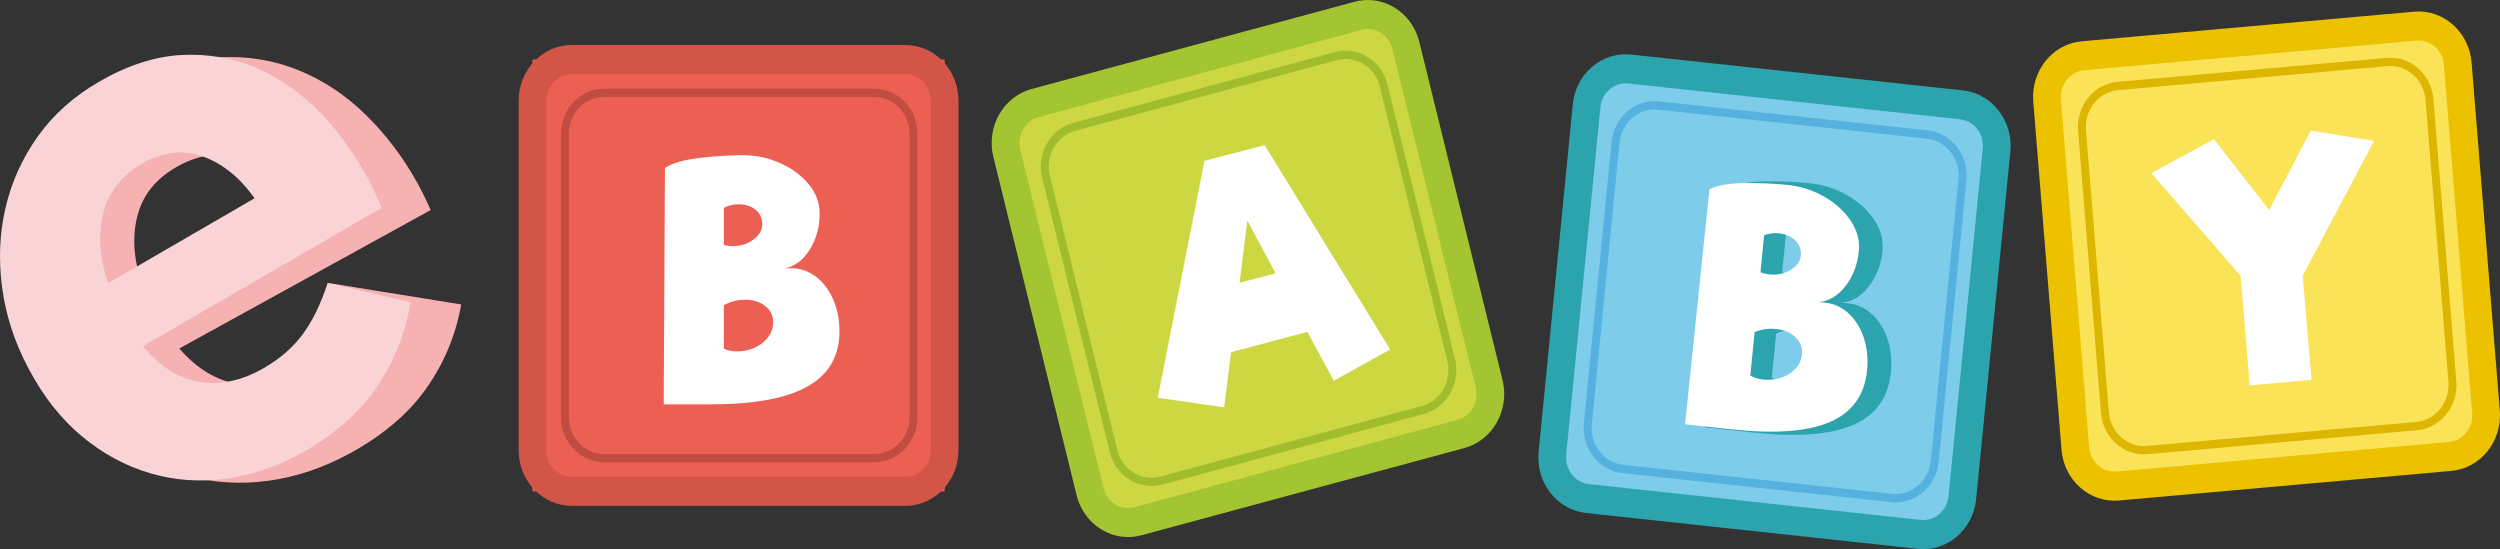 <!-- Generator: Adobe Illustrator 21.0.0, SVG Export Plug-In  -->
<svg version="1.1"
	 xmlns="http://www.w3.org/2000/svg" xmlns:xlink="http://www.w3.org/1999/xlink" xmlns:a="http://ns.adobe.com/AdobeSVGViewerExtensions/3.0/"
	 x="0px" y="0px" width="1059.874px" height="232.799px" viewBox="0 0 1059.874 232.799"
	 style="enable-background:new 0 0 1059.874 232.799;" xml:space="preserve">
<rect x="0" y="0" width="1059.874" height="232.799" fill="#333333" stroke="none"/>
<style type="text/css">
	.st0{fill:#CDD742;}
	.st1{fill:#A3C531;}
	.st2{fill:#A1BD2E;}
	.st3{fill:#7CCCEA;}
	.st4{fill:#2CA4AD;}
	.st5{fill:#55B1DF;}
	.st6{fill:#EC6054;}
	.st7{fill:#D35547;}
	.st8{fill:#C04D40;}
	.st9{fill:#FAE357;}
	.st10{fill:#ECC200;}
	.st11{fill:#DCB600;}
	.st12{fill:#FFFFFF;}
	.st13{fill:#F6B1B2;}
	.st14{fill:#FAD3D6;}
	.st15{font-family:'RifficFree-Bold';}
	.st16{font-size:140.357px;}
</style>
<defs>
</defs>
<g>
	<g>
		<path class="st0" d="M619.339,183.982l-136.925,36.986c-8.91,2.407-17.995-3.21-20.292-12.545l-35.301-143.46
			c-2.297-9.335,3.064-18.854,11.974-21.261L575.72,6.716c8.91-2.407,17.995,3.21,20.292,12.545l35.301,143.461
			C633.61,172.056,628.249,181.575,619.339,183.982z"/>
	</g>
	<g>
		<path class="st1" d="M620.807,189.948l-136.924,36.986c-12.035,3.251-24.351-4.363-27.454-16.973L421.128,66.5
			c-3.103-12.609,4.164-25.512,16.2-28.763L574.252,0.751c12.035-3.251,24.351,4.363,27.454,16.972l35.301,143.461
			C640.11,173.794,632.843,186.697,620.807,189.948z M440.263,49.668c-5.756,1.555-9.232,7.725-7.747,13.756l35.301,143.461
			c1.484,6.031,7.374,9.673,13.13,8.118l136.925-36.986c5.757-1.555,9.232-7.727,7.748-13.757L590.318,20.798
			c-1.484-6.031-7.374-9.671-13.13-8.116L440.263,49.668z"/>
	</g>
</g>
<g>
	<path class="st2" d="M603.66,175.493l-110.896,29.955c-9.793,2.645-19.814-3.55-22.338-13.81l-28.591-116.19
		c-2.525-10.26,3.388-20.758,13.181-23.403L565.913,22.09c9.793-2.645,19.813,3.549,22.338,13.809l28.59,116.189
		C619.366,162.348,613.453,172.848,603.66,175.493z M455.855,55.454c-7.998,2.16-12.828,10.736-10.766,19.115l28.591,116.189
		c2.062,8.381,10.247,13.441,18.246,11.281l110.896-29.955c7.998-2.16,12.828-10.736,10.766-19.117L584.997,36.778
		c-2.062-8.379-10.247-13.439-18.245-11.279L455.855,55.454z"/>
</g>
<g>
	<g>
		<path class="st3" d="M813.663,226.545l-140.657-15.189c-9.153-0.988-15.808-9.563-14.865-19.153l14.497-147.371
			c0.943-9.59,9.128-16.562,18.281-15.574l140.657,15.189c9.153,0.988,15.808,9.564,14.865,19.153l-14.497,147.371
			C831,220.561,822.816,227.533,813.663,226.545z"/>
	</g>
	<g>
		<path class="st4" d="M813.06,232.674l-140.658-15.189c-12.363-1.335-21.385-12.959-20.11-25.914L666.79,44.2
			c1.274-12.953,12.369-22.405,24.732-21.069L832.18,38.319c12.363,1.335,21.384,12.959,20.11,25.912l-14.498,147.372
			C836.518,224.557,825.423,234.009,813.06,232.674z M690.316,35.387c-5.913-0.638-11.219,3.881-11.828,10.076l-14.497,147.371
			c-0.609,6.195,3.705,11.755,9.618,12.394l140.658,15.189c5.913,0.639,11.218-3.883,11.828-10.078l14.498-147.372
			c0.609-6.195-3.704-11.753-9.617-12.392L690.316,35.387z"/>
	</g>
</g>
<g>
	<path class="st5" d="M801.777,212.875l-113.918-12.302c-10.06-1.086-17.4-10.545-16.363-21.085l11.742-119.356
		c1.037-10.54,10.064-18.23,20.124-17.143l113.918,12.302c10.06,1.086,17.401,10.544,16.364,21.083L821.902,195.73
		C820.865,206.27,811.837,213.961,801.777,212.875z M703.017,46.491c-8.216-0.887-15.59,5.395-16.437,14.002l-11.741,119.356
		c-0.847,8.609,5.149,16.335,13.365,17.222l113.918,12.302c8.217,0.887,15.591-5.395,16.438-14.004l11.741-119.356
		c0.847-8.608-5.149-16.333-13.366-17.221L703.017,46.491z"/>
</g>
<g>
	<rect x="225.754" y="25.242" class="st6" width="174.723" height="183.062"/>
	<path class="st7" d="M383.817,214.466H242.414c-12.43,0-22.541-10.594-22.541-23.617V42.697c0-13.021,10.111-23.615,22.541-23.615
		h141.403c12.428,0,22.539,10.594,22.539,23.615v148.152C406.356,203.872,396.245,214.466,383.817,214.466z M242.414,31.404
		c-5.944,0-10.781,5.066-10.781,11.294v148.152c0,6.228,4.837,11.295,10.781,11.295h141.403c5.944,0,10.779-5.067,10.779-11.295
		V42.697c0-6.228-4.835-11.294-10.779-11.294H242.414z"/>
</g>
<g>
	<path class="st8" d="M370.656,195.984H256.135c-10.113,0-18.341-8.621-18.341-19.216V56.779c0-10.596,8.228-19.215,18.341-19.215
		h114.521c10.113,0,18.341,8.619,18.341,19.215v119.989C388.997,187.363,380.769,195.984,370.656,195.984z M256.135,41.085
		c-8.26,0-14.981,7.041-14.981,15.694v119.989c0,8.655,6.72,15.696,14.981,15.696h114.521c8.261,0,14.981-7.041,14.981-15.696
		V56.779c0-8.653-6.72-15.694-14.981-15.694H256.135z"/>
</g>
<g>
	<g>
		<path class="st9" d="M1038.744,193.498L897.85,206.046c-9.168,0.817-17.232-6.308-18.012-15.914L867.862,42.513
			c-0.779-9.606,6.021-18.054,15.189-18.871l140.894-12.548c9.168-0.817,17.232,6.309,18.011,15.914l11.977,147.619
			C1054.713,184.233,1047.913,192.682,1038.744,193.498z"/>
	</g>
	<g>
		<path class="st10" d="M1039.243,199.637l-140.895,12.548c-12.385,1.103-23.316-8.555-24.369-21.532L862.002,43.036
			c-1.053-12.976,8.166-24.429,20.551-25.532l140.895-12.549c12.383-1.103,23.315,8.556,24.367,21.532l11.977,147.618
			C1060.845,187.081,1051.626,198.534,1039.243,199.637z M883.549,29.78c-5.922,0.528-10.332,6.006-9.829,12.212l11.977,147.618
			c0.503,6.205,5.732,10.826,11.655,10.298l140.895-12.548c5.923-0.527,10.331-6.006,9.827-12.211L1036.097,27.53
			c-0.503-6.206-5.731-10.826-11.653-10.298L883.549,29.78z"/>
	</g>
</g>
<g>
	<path class="st11" d="M1024.635,182.389l-114.109,10.163c-10.077,0.898-18.972-6.962-19.828-17.52l-9.7-119.556
		c-0.857-10.557,6.645-19.877,16.721-20.775l114.109-10.163c10.077-0.897,18.972,6.962,19.828,17.52l9.7,119.556
		C1042.213,172.172,1034.712,181.491,1024.635,182.389z M898.003,38.209c-8.231,0.733-14.358,8.345-13.658,16.969l9.7,119.556
		c0.7,8.624,7.965,15.043,16.196,14.31l114.109-10.163c8.231-0.733,14.358-8.345,13.658-16.969l-9.7-119.556
		c-0.7-8.624-7.965-15.043-16.196-14.31L898.003,38.209z"/>
</g>
<g>
	<path class="st4" d="M783.363,128.561c3.909,0.422,7.328,1.969,10.256,4.636c2.924,2.669,5.118,6.178,6.577,10.521
		c1.459,4.347,1.936,9.081,1.433,14.201c-1.045,10.615-6.354,18.018-15.928,22.208c-9.574,4.189-23.739,5.271-42.491,3.246
		l-20.265-2.188l10.536-101.631c3.401-1.702,8.45-2.593,15.15-2.671c6.698-0.074,13.026,0.207,18.982,0.851
		c5.51,0.595,10.688,2.284,15.535,5.065c4.846,2.782,8.658,6.253,11.438,10.411c2.777,4.16,3.94,8.567,3.482,13.223
		c-0.559,5.681-2.463,10.652-5.712,14.911c-3.247,4.262-7.185,6.613-11.81,7.054C781.18,128.373,782.117,128.426,783.363,128.561z
		 M768.004,159.369c3.305-2.089,5.131-4.902,5.479-8.442c0.284-2.886-0.643-5.339-2.778-7.358c-2.14-2.018-4.896-3.211-8.272-3.575
		c-3.378-0.365-6.521,0.097-9.433,1.381l-1.841,18.718c1.613,0.929,3.4,1.497,5.356,1.708
		C760.868,162.27,764.7,161.461,768.004,159.369z M770.705,101.783c-1.758-1.788-4.146-2.848-7.166-3.174
		c-2.223-0.239-4.361,0.048-6.418,0.859l-1.566,15.924c1.031,0.488,2.3,0.813,3.812,0.977c3.288,0.355,6.312-0.258,9.075-1.844
		c2.759-1.583,4.269-3.679,4.525-6.287C773.214,105.724,772.458,103.574,770.705,101.783z"/>
</g>
<g>
	<path class="st12" d="M554.264,140.701l-32.355,8.597l-2.927,23.399l-28.145-4.056l19.793-100.473l25.517-6.61l53.199,86.589
		l-23.877,13.274L554.264,140.701z M540.831,115.891l-12.015-22.35l-3.289,26.34L540.831,115.891z"/>
</g>
<g>
	<path class="st12" d="M976.254,116.883l3.714,44.164l-26.189,2.331l-3.903-46.492l-37.822-43.483l26.534-14.383l23.402,29.977
		l17.715-33.64l26.731,4.389L976.254,116.883z"/>
</g>
<g>
	<path class="st12" d="M773.626,128.284c3.834,0.414,7.183,1.93,10.05,4.544c2.87,2.62,5.022,6.06,6.451,10.318
		c1.434,4.262,1.901,8.905,1.408,13.924c-1.026,10.41-6.231,17.669-15.62,21.777c-9.389,4.107-23.276,5.171-41.664,3.184
		l-19.87-2.146l10.333-99.655c3.332-1.668,8.289-2.543,14.853-2.617c6.567-0.074,12.776,0.202,18.616,0.832
		c5.404,0.584,10.481,2.24,15.229,4.968c4.754,2.728,8.491,6.131,11.216,10.21c2.728,4.076,3.865,8.397,3.418,12.964
		c-0.55,5.57-2.414,10.444-5.601,14.619c-3.187,4.179-7.046,6.485-11.581,6.918C771.483,128.099,772.403,128.153,773.626,128.284z
		 M758.562,158.495c3.241-2.049,5.034-4.809,5.376-8.28c0.279-2.827-0.633-5.233-2.728-7.214c-2.098-1.978-4.8-3.15-8.11-3.506
		c-3.312-0.359-6.396,0.094-9.249,1.354l-1.807,18.354c1.585,0.909,3.338,1.468,5.253,1.673
		C751.568,161.337,755.321,160.545,758.562,158.495z M761.213,102.027c-1.721-1.753-4.064-2.791-7.026-3.11
		c-2.181-0.236-4.281,0.046-6.294,0.844l-1.536,15.614c1.009,0.479,2.257,0.795,3.74,0.955c3.221,0.348,6.185-0.254,8.896-1.807
		c2.708-1.553,4.184-3.608,4.438-6.165C763.673,105.892,762.932,103.785,761.213,102.027z"/>
</g>
<g>
	<path class="st12" d="M335.261,113.719c3.854,0,7.337,1.149,10.447,3.443c3.11,2.295,5.587,5.487,7.425,9.569
		c1.841,4.084,2.759,8.654,2.759,13.702c0,10.464-4.466,18.242-13.402,23.336c-8.936,5.097-22.649,7.642-41.134,7.642h-19.976
		l0.525-100.236c3.155-2.018,7.995-3.42,14.523-4.201c6.524-0.778,12.724-1.169,18.596-1.169c5.43,0,10.643,1.1,15.637,3.303
		c4.994,2.203,9.047,5.188,12.157,8.95c3.11,3.766,4.666,7.941,4.666,12.53c0,5.601-1.38,10.649-4.142,15.144
		c-2.759,4.501-6.373,7.209-10.84,8.124C333.112,113.767,334.033,113.719,335.261,113.719z M320.345,88.935
		c-1.884-1.559-4.315-2.34-7.294-2.34c-2.189,0-4.25,0.505-6.177,1.514v15.697c1.052,0.368,2.32,0.55,3.811,0.55
		c3.241,0,6.131-0.915,8.674-2.754c2.54-1.836,3.811-4.036,3.811-6.607C323.17,92.515,322.229,90.497,320.345,88.935z
		 M323.236,145.389c3.024-2.389,4.535-5.324,4.535-8.813c0-2.845-1.14-5.139-3.418-6.884c-2.277-1.745-5.082-2.617-8.409-2.617
		c-3.332,0-6.354,0.781-9.07,2.34v18.451c1.665,0.735,3.46,1.1,5.39,1.1C316.554,148.967,320.214,147.775,323.236,145.389z"/>
</g>
<g>
	<path class="st13" d="M148.779,191.962c-11.43,6.294-23.105,10.247-35.024,11.86c-11.919,1.619-23.399,0.887-34.445-2.195
		c-11.045-3.076-21.232-8.295-30.557-15.66c-9.325-7.365-17.26-16.923-23.802-28.672l-0.315-0.57
		c-6.011-10.8-9.85-22.056-11.514-33.763c-1.663-11.712-1.168-22.997,1.492-33.874c2.66-10.868,7.446-20.933,14.366-30.194
		c6.92-9.255,15.996-16.98,27.236-23.171c12.76-7.029,25.075-10.84,36.943-11.43c11.862-0.593,23.024,1.243,33.49,5.504
		c10.46,4.267,19.935,10.56,28.428,18.881c8.487,8.32,15.74,17.88,21.754,28.683c0.946,1.704,1.9,3.537,2.861,5.481
		c0.958,1.947,1.922,4.013,2.894,6.202L76.008,147.744c7.577,8.699,16.056,13.75,25.42,15.153c9.367,1.402,18.908-0.576,28.62-5.926
		c7.238-3.985,13.033-8.782,17.377-14.395c4.344-5.607-10.387-13.612-7.349-22.47l55.457,8.971
		c-2.282,12.895-7.166,24.684-14.657,35.367C173.383,175.13,162.683,184.303,148.779,191.962z M125.839,85.021
		c-6.713-8.93-14.489-14.856-23.336-17.784c-8.851-2.924-17.839-1.873-26.984,3.164c-9.142,5.034-14.891,12.04-17.239,21.007
		c-2.351,8.967-1.642,18.852,2.128,29.65L125.839,85.021z"/>
</g>
<g>
	<path class="st14" d="M129.707,190.987c-10.851,6.294-21.937,10.247-33.253,11.86c-11.316,1.619-22.216,0.887-32.702-2.195
		c-10.487-3.076-20.158-8.295-29.011-15.66c-8.853-7.366-16.387-16.923-22.598-28.672l-0.299-0.57
		c-5.706-10.8-9.352-22.056-10.931-33.763c-1.579-11.712-1.109-22.997,1.416-33.874C4.854,77.245,9.398,67.181,15.968,57.92
		c6.57-9.255,15.187-16.98,25.859-23.17c12.114-7.029,23.806-10.84,35.074-11.43c11.262-0.593,21.859,1.243,31.796,5.504
		c9.931,4.267,18.927,10.56,26.99,18.881c8.058,8.32,14.945,17.88,20.654,28.683c0.898,1.705,1.804,3.537,2.716,5.481
		c0.91,1.947,1.824,4.013,2.748,6.202L60.616,146.769c7.194,8.699,15.244,13.75,24.134,15.153
		c8.893,1.402,17.952-0.576,27.173-5.926c6.872-3.985,12.374-8.782,16.498-14.395c4.124-5.606,7.625-12.835,10.509-21.694
		l35.165,8.195c-2.166,12.895-6.804,24.684-13.916,35.368C153.065,174.156,142.906,183.328,129.707,190.987z M107.927,84.047
		c-6.373-8.93-13.756-14.856-22.156-17.784c-8.403-2.924-16.937-1.873-25.619,3.164c-8.679,5.034-14.138,12.04-16.367,21.007
		c-2.232,8.967-1.559,18.853,2.021,29.65L107.927,84.047z"/>
</g>
</svg>